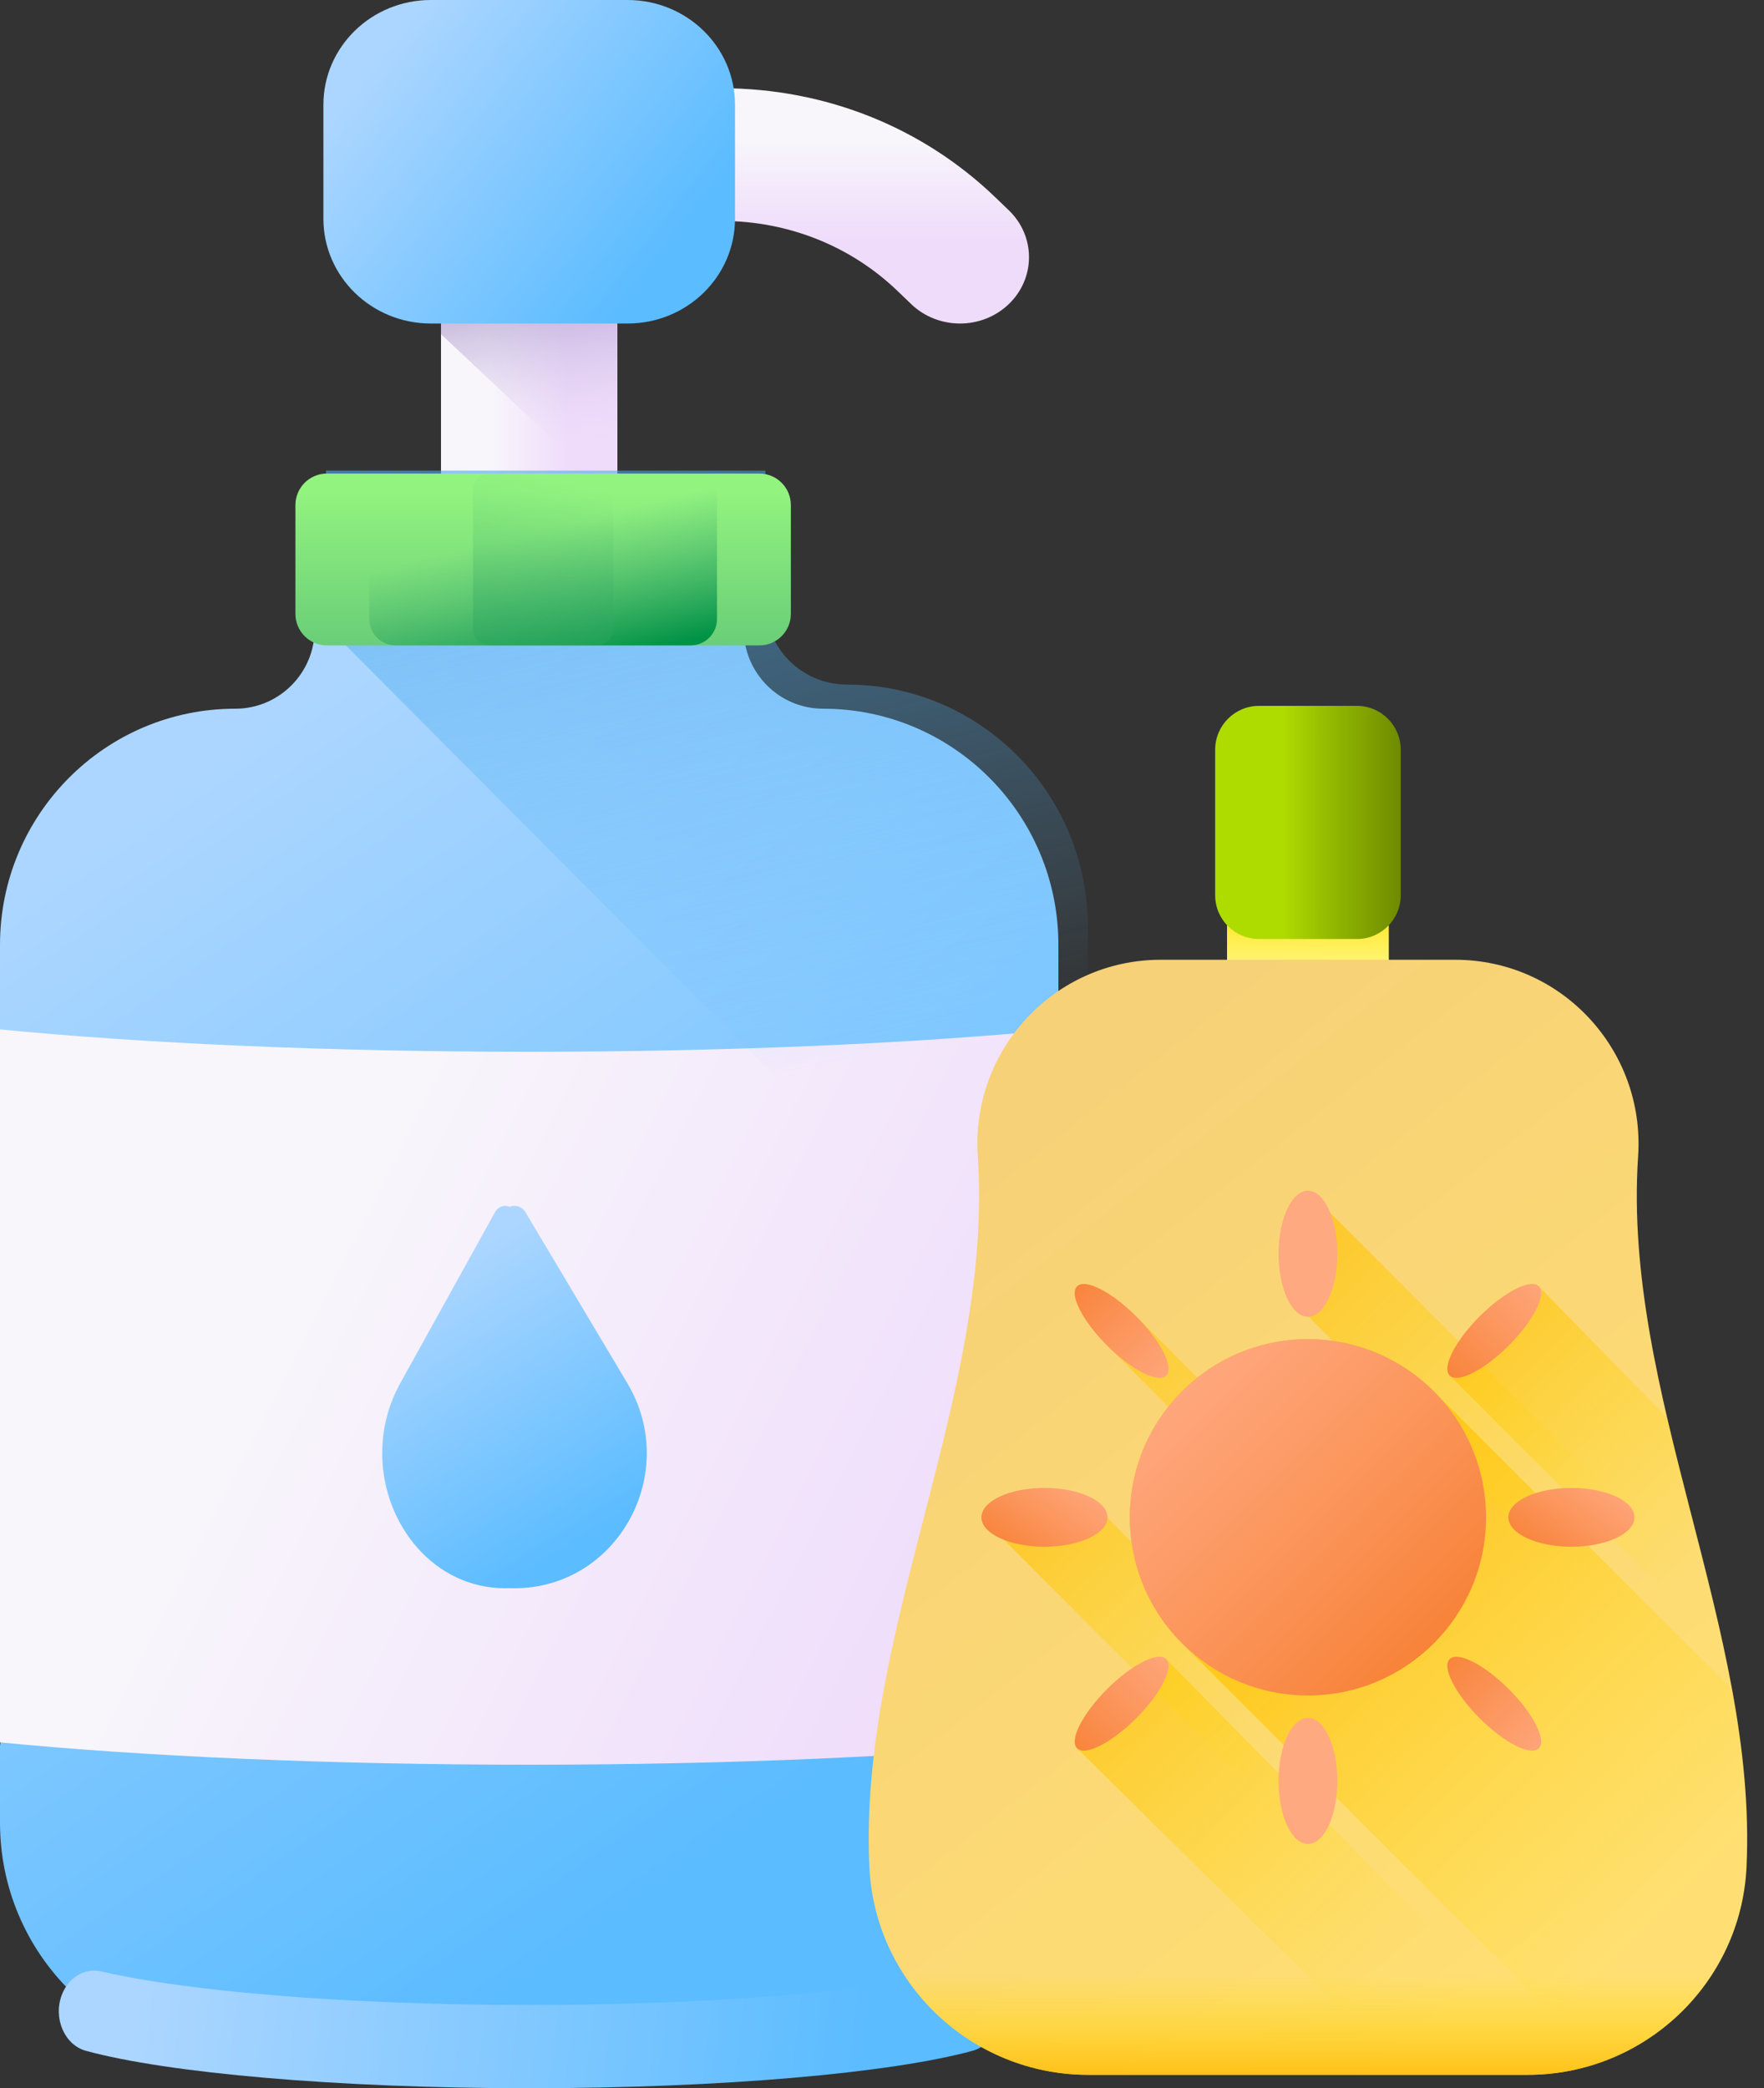 <?xml version="1.0" encoding="UTF-8"?>
<svg width="60px" height="71px" viewBox="0 0 60 71" version="1.1" xmlns="http://www.w3.org/2000/svg" xmlns:xlink="http://www.w3.org/1999/xlink">
    <rect x="0" y="0" width="60" height="71" fill="#333333" stroke="none"/>
    <title>3</title>
    <defs>
        <linearGradient x1="50.001%" y1="20.094%" x2="50.001%" y2="62.608%" id="linearGradient-1">
            <stop stop-color="#F8F6FB" offset="0%"></stop>
            <stop stop-color="#EFDCFB" offset="100%"></stop>
        </linearGradient>
        <linearGradient x1="27.952%" y1="50%" x2="71.549%" y2="50%" id="linearGradient-2">
            <stop stop-color="#F8F6FB" offset="0%"></stop>
            <stop stop-color="#EFDCFB" offset="100%"></stop>
        </linearGradient>
        <linearGradient x1="58.082%" y1="79.696%" x2="44.696%" y2="-36.168%" id="linearGradient-3">
            <stop stop-color="#EFDCFB" stop-opacity="0" offset="0%"></stop>
            <stop stop-color="#BAAAD6" stop-opacity="0.486" offset="48.56%"></stop>
            <stop stop-color="#8679B2" offset="100%"></stop>
        </linearGradient>
        <linearGradient x1="30.731%" y1="11.323%" x2="66.52%" y2="87.683%" id="linearGradient-4">
            <stop stop-color="#ACD6FF" offset="0%"></stop>
            <stop stop-color="#5BBCFF" offset="100%"></stop>
        </linearGradient>
        <linearGradient x1="8.237%" y1="49.396%" x2="85.806%" y2="50.589%" id="linearGradient-5">
            <stop stop-color="#ACD6FF" offset="0%"></stop>
            <stop stop-color="#5BBCFF" offset="100%"></stop>
        </linearGradient>
        <linearGradient x1="24.635%" y1="40.238%" x2="98.386%" y2="66.491%" id="linearGradient-6">
            <stop stop-color="#F8F6FB" offset="0%"></stop>
            <stop stop-color="#EFDCFB" offset="100%"></stop>
        </linearGradient>
        <linearGradient x1="57.263%" y1="67.468%" x2="32.827%" y2="-52.694%" id="linearGradient-7">
            <stop stop-color="#5BBCFF" stop-opacity="0" offset="0%"></stop>
            <stop stop-color="#409BDA" offset="100%"></stop>
        </linearGradient>
        <linearGradient x1="50%" y1="10.476%" x2="50%" y2="167.906%" id="linearGradient-8">
            <stop stop-color="#92F37F" offset="0%"></stop>
            <stop stop-color="#4AB272" offset="100%"></stop>
        </linearGradient>
        <linearGradient x1="42.935%" y1="36.021%" x2="77.626%" y2="104.655%" id="linearGradient-9">
            <stop stop-color="#4AB272" stop-opacity="0" offset="0%"></stop>
            <stop stop-color="#009245" offset="100%"></stop>
        </linearGradient>
        <linearGradient x1="59.434%" y1="3.757%" x2="13.114%" y2="230.801%" id="linearGradient-10">
            <stop stop-color="#4AB272" stop-opacity="0" offset="0%"></stop>
            <stop stop-color="#009245" offset="100%"></stop>
        </linearGradient>
        <linearGradient x1="8.237%" y1="26.123%" x2="85.806%" y2="73.264%" id="linearGradient-11">
            <stop stop-color="#ACD6FF" offset="0%"></stop>
            <stop stop-color="#5BBCFF" offset="100%"></stop>
        </linearGradient>
        <linearGradient x1="29.983%" y1="11.323%" x2="67.161%" y2="87.683%" id="linearGradient-12">
            <stop stop-color="#ACD6FF" offset="0%"></stop>
            <stop stop-color="#5BBCFF" offset="100%"></stop>
        </linearGradient>
        <linearGradient x1="49.991%" y1="147.624%" x2="49.991%" y2="-21.049%" id="linearGradient-13">
            <stop stop-color="#FEFFB3" offset="0%"></stop>
            <stop stop-color="#FEFDA7" offset="11.8%"></stop>
            <stop stop-color="#FEF785" offset="33.3%"></stop>
            <stop stop-color="#FFEE50" offset="62.2%"></stop>
            <stop stop-color="#FFE107" offset="97.1%"></stop>
            <stop stop-color="#FFE000" offset="100%"></stop>
        </linearGradient>
        <linearGradient x1="24.06%" y1="11.323%" x2="74.466%" y2="91.211%" id="linearGradient-14">
            <stop stop-color="#F7D177" offset="0%"></stop>
            <stop stop-color="#FFDF73" offset="100%"></stop>
        </linearGradient>
        <linearGradient x1="68.654%" y1="72.378%" x2="-41.071%" y2="-19.901%" id="linearGradient-15">
            <stop stop-color="#FFE000" stop-opacity="0" offset="0%"></stop>
            <stop stop-color="#FFAF00" offset="100%"></stop>
        </linearGradient>
        <linearGradient x1="44.764%" y1="43.788%" x2="-18.349%" y2="-20.462%" id="linearGradient-16">
            <stop stop-color="#FFE000" stop-opacity="0" offset="0%"></stop>
            <stop stop-color="#FFAF00" offset="100%"></stop>
        </linearGradient>
        <linearGradient x1="84.159%" y1="82.703%" x2="15.592%" y2="2.42%" id="linearGradient-17">
            <stop stop-color="#FFE000" stop-opacity="0" offset="0%"></stop>
            <stop stop-color="#FFAF00" offset="100%"></stop>
        </linearGradient>
        <linearGradient x1="60.868%" y1="61.796%" x2="-15.012%" y2="-31.699%" id="linearGradient-18">
            <stop stop-color="#FFE000" stop-opacity="0" offset="0%"></stop>
            <stop stop-color="#FFAF00" offset="100%"></stop>
        </linearGradient>
        <linearGradient x1="84.2%" y1="83.04%" x2="-12.741%" y2="-45.092%" id="linearGradient-19">
            <stop stop-color="#FFE000" stop-opacity="0" offset="0%"></stop>
            <stop stop-color="#FFAF00" offset="100%"></stop>
        </linearGradient>
        <linearGradient x1="45.496%" y1="45.374%" x2="-22.73%" y2="-14.71%" id="linearGradient-20">
            <stop stop-color="#FFE000" stop-opacity="0" offset="0%"></stop>
            <stop stop-color="#FFAF00" offset="100%"></stop>
        </linearGradient>
        <linearGradient x1="9.375%" y1="9.381%" x2="140.369%" y2="140.382%" id="linearGradient-21">
            <stop stop-color="#FFA981" offset="0%"></stop>
            <stop stop-color="#FB9459" offset="33.5%"></stop>
            <stop stop-color="#F26500" offset="100%"></stop>
        </linearGradient>
        <linearGradient x1="25.271%" y1="82.795%" x2="-114.475%" y2="268.062%" id="linearGradient-22">
            <stop stop-color="#FFA981" offset="0%"></stop>
            <stop stop-color="#FB9459" offset="33.5%"></stop>
            <stop stop-color="#F26500" offset="100%"></stop>
        </linearGradient>
        <linearGradient x1="25.268%" y1="82.787%" x2="-114.477%" y2="268.055%" id="linearGradient-23">
            <stop stop-color="#FFA981" offset="0%"></stop>
            <stop stop-color="#FB9459" offset="33.5%"></stop>
            <stop stop-color="#F26500" offset="100%"></stop>
        </linearGradient>
        <linearGradient x1="104.578%" y1="-4.579%" x2="-71.49%" y2="171.492%" id="linearGradient-24">
            <stop stop-color="#FFA981" offset="0%"></stop>
            <stop stop-color="#FB9459" offset="33.5%"></stop>
            <stop stop-color="#F26500" offset="100%"></stop>
        </linearGradient>
        <linearGradient x1="104.591%" y1="-4.595%" x2="-71.476%" y2="171.476%" id="linearGradient-25">
            <stop stop-color="#FFA981" offset="0%"></stop>
            <stop stop-color="#FB9459" offset="33.5%"></stop>
            <stop stop-color="#F26500" offset="100%"></stop>
        </linearGradient>
        <linearGradient x1="107.433%" y1="12.522%" x2="-77.835%" y2="133.398%" id="linearGradient-26">
            <stop stop-color="#FFA981" offset="0%"></stop>
            <stop stop-color="#FB9459" offset="33.5%"></stop>
            <stop stop-color="#F26500" offset="100%"></stop>
        </linearGradient>
        <linearGradient x1="107.441%" y1="12.522%" x2="-77.826%" y2="133.398%" id="linearGradient-27">
            <stop stop-color="#FFA981" offset="0%"></stop>
            <stop stop-color="#FB9459" offset="33.5%"></stop>
            <stop stop-color="#F26500" offset="100%"></stop>
        </linearGradient>
        <linearGradient x1="104.584%" y1="104.612%" x2="-71.49%" y2="-71.462%" id="linearGradient-28">
            <stop stop-color="#FFA981" offset="0%"></stop>
            <stop stop-color="#FB9459" offset="33.5%"></stop>
            <stop stop-color="#F26500" offset="100%"></stop>
        </linearGradient>
        <linearGradient x1="104.591%" y1="104.61%" x2="-71.481%" y2="-71.436%" id="linearGradient-29">
            <stop stop-color="#FFA981" offset="0%"></stop>
            <stop stop-color="#FB9459" offset="33.5%"></stop>
            <stop stop-color="#F26500" offset="100%"></stop>
        </linearGradient>
        <linearGradient x1="49.998%" y1="54.341%" x2="49.998%" y2="112.488%" id="linearGradient-30">
            <stop stop-color="#FFE000" stop-opacity="0" offset="0%"></stop>
            <stop stop-color="#FFAF00" offset="100%"></stop>
        </linearGradient>
        <linearGradient x1="36.071%" y1="50.012%" x2="126.953%" y2="50.012%" id="linearGradient-31">
            <stop stop-color="#AFDC00" offset="0%"></stop>
            <stop stop-color="#96BC00" offset="26%"></stop>
            <stop stop-color="#698400" offset="75.9%"></stop>
            <stop stop-color="#586E00" offset="100%"></stop>
        </linearGradient>
    </defs>
    <g id="Page-1" stroke="none" stroke-width="1" fill="none" fill-rule="evenodd">
        <g id="Grocery-Delivery-Landing-Page" transform="translate(-670, -1522)" fill-rule="nonzero">
            <g id="Quick-Search" transform="translate(0, 1314)">
                <g id="Icons-and-Text" transform="translate(139.5, 180)">
                    <g id="3_Personal-Care" transform="translate(497, 28)">
                        <g id="3" transform="translate(33.5, 0)">
                            <g id="Soap">
                                <path d="M14.688,3.661 C14.263,4.069 14,4.633 14,5.256 C14,6.502 15.051,7.512 16.347,7.512 L24.539,7.512 C26.804,7.512 28.934,8.36 30.536,9.9 L30.993,10.339 C31.91,11.22 33.396,11.22 34.313,10.339 C35.229,9.458 35.229,8.03 34.313,7.149 L33.855,6.709 C31.367,4.317 28.058,3 24.539,3 L16.347,3 C15.699,3 15.112,3.253 14.688,3.661 Z" id="Path" fill="url(#linearGradient-1)"></path>
                                <polygon id="Path" fill="url(#linearGradient-2)" points="15 10 21 10 21 18 15 18"></polygon>
                                <polygon id="Path" fill="url(#linearGradient-3)" points="21 10 15 10 15 11.363 21 17"></polygon>
                                <path d="M27.997,24.096 C26.505,24.096 25.296,22.883 25.296,21.386 L25.296,17 L10.704,17 L10.704,21.386 C10.704,22.883 9.495,24.096 8.003,24.096 C3.583,24.096 0,27.691 0,32.125 L0,35.2 L1.513,47.015 L0,59.37 L0,61.971 C0,66.405 3.583,70 8.003,70 L27.997,70 C32.417,70 36,66.405 36,61.971 L36,59.37 L34.212,47.376 L36,35.2 L36,32.125 C36,27.691 32.417,24.096 27.997,24.096 Z" id="Path" fill="url(#linearGradient-4)"></path>
                                <path d="M18,68.169 C11.845,68.169 6.379,67.713 3.442,67.028 C2.888,66.899 2.331,67.23 2.103,67.824 C1.8,68.614 2.192,69.528 2.922,69.728 C5.699,70.485 11.461,71 18,71 C24.539,71 30.301,70.485 33.078,69.728 C33.808,69.528 34.2,68.614 33.897,67.824 C33.669,67.23 33.112,66.899 32.558,67.028 C29.621,67.713 24.155,68.169 18,68.169 L18,68.169 Z" id="Path" fill="url(#linearGradient-5)"></path>
                                <path d="M0,59.24 C4.852,59.714 11.135,60 18,60 C24.865,60 31.148,59.714 36,59.24 L36,35 C31.148,35.474 24.865,35.76 18,35.76 C11.135,35.76 4.852,35.474 0,35 L0,59.24 Z" id="Path" fill="url(#linearGradient-6)"></path>
                                <path d="M28.802,23.275 C27.273,23.275 26.034,22.032 26.034,20.497 L26.034,16 L11.087,16 L11.087,20.497 C11.087,20.732 11.055,20.959 11,21.177 L36.718,47 L37,34.66 L37,31.507 C37,26.961 33.33,23.275 28.802,23.275 L28.802,23.275 Z" id="Path" fill="url(#linearGradient-7)"></path>
                                <g id="Group" transform="translate(10, 16)">
                                    <path d="M15.829,5.944 L1.119,5.944 C0.527,5.944 0.048,5.463 0.048,4.871 L0.048,1.174 C0.048,0.581 0.527,0.101 1.119,0.101 L15.829,0.101 C16.421,0.101 16.9,0.581 16.9,1.174 L16.9,4.871 C16.9,5.463 16.421,5.944 15.829,5.944 L15.829,5.944 Z" id="Path" fill="url(#linearGradient-8)"></path>
                                    <path d="M13.491,5.944 L3.458,5.944 C2.962,5.944 2.56,5.541 2.56,5.045 L2.56,1 C2.56,0.504 2.962,0.101 3.458,0.101 L13.491,0.101 C13.986,0.101 14.388,0.504 14.388,1 L14.388,5.045 C14.388,5.541 13.986,5.944 13.491,5.944 Z" id="Path" fill="url(#linearGradient-9)"></path>
                                    <path d="M6.657,5.944 L10.291,5.944 C10.606,5.944 10.861,5.688 10.861,5.373 L10.861,0.672 C10.861,0.357 10.606,0.101 10.291,0.101 L6.657,0.101 C6.342,0.101 6.087,0.357 6.087,0.672 L6.087,5.373 C6.087,5.688 6.342,5.944 6.657,5.944 Z" id="Path" fill="url(#linearGradient-10)"></path>
                                </g>
                                <path d="M21.345,11 L14.655,11 C12.636,11 11,9.405 11,7.437 L11,3.563 C11,1.595 12.636,0 14.655,0 L21.345,0 C23.364,0 25,1.595 25,3.563 L25,7.437 C25,9.405 23.364,11 21.345,11 Z" id="Path" fill="url(#linearGradient-11)"></path>
                                <path d="M17.183,54 C14.777,54 13.055,51.866 13.001,49.518 C12.998,49.385 13.001,49.252 13.009,49.118 C13.049,48.414 13.243,47.701 13.615,47.029 L13.615,47.029 L16.838,41.213 C16.948,41.016 17.162,40.955 17.336,41.033 C17.522,40.955 17.753,41.015 17.871,41.213 L17.871,41.213 L21.338,47.029 C23.16,50.086 21.005,54 17.5,54 C17.435,54 17.371,53.999 17.307,53.996 Z" id="Combined-Shape" fill="url(#linearGradient-12)"></path>
                            </g>
                            <g id="Cream" transform="translate(29.488, 24)">
                                <rect id="Rectangle" fill="url(#linearGradient-13)" x="12.248" y="6.953" width="5.502" height="2.389"></rect>
                                <path d="M26.23,15.312 C26.472,11.701 23.625,8.632 20.006,8.632 C16.669,8.632 13.331,8.632 9.994,8.632 C6.375,8.632 3.527,11.701 3.77,15.312 C4.313,23.384 -0.3,31.411 0.083,39.482 C0.27,43.443 3.565,46.545 7.53,46.545 C12.51,46.545 17.49,46.545 22.47,46.545 C26.435,46.545 29.73,43.443 29.917,39.482 C30.299,31.411 25.687,23.384 26.23,15.312 Z" id="Path" fill="url(#linearGradient-14)"></path>
                                <path d="M23.969,46.394 C23.603,46.469 23.225,46.518 22.841,46.536 L22.84,46.536 C22.718,46.542 22.594,46.545 22.47,46.545 L18.398,46.545 L7.147,35.442 C6.874,35.169 7.331,34.268 8.168,33.431 C8.455,33.144 8.749,32.901 9.024,32.719 C9.55,32.366 10,32.231 10.178,32.411 L23.969,46.394 Z" id="Path" fill="url(#linearGradient-15)"></path>
                                <path d="M29.624,41.224 C29.48,41.713 29.287,42.18 29.048,42.62 L10.25,23.829 L8.168,21.747 C7.331,20.91 6.874,20.009 7.147,19.736 C7.42,19.463 8.321,19.92 9.158,20.757 L11.241,22.84 L29.624,41.224 Z" id="Path" fill="url(#linearGradient-16)"></path>
                                <path d="M29.917,39.481 C29.889,40.085 29.788,40.669 29.624,41.224 C29.48,41.713 29.287,42.18 29.048,42.62 C28.392,43.842 27.402,44.856 26.204,45.547 C25.814,45.773 25.4,45.964 24.969,46.117 L10.716,31.873 C9.748,30.904 9.176,29.688 9.001,28.428 C8.778,26.829 9.195,25.158 10.25,23.829 C10.394,23.648 10.549,23.473 10.716,23.305 C10.885,23.137 11.059,22.981 11.241,22.839 C12.571,21.783 14.243,21.367 15.843,21.59 C17.101,21.765 18.316,22.338 19.284,23.305 L29.43,33.452 C29.556,34.14 29.665,34.829 29.748,35.517 C29.908,36.837 29.98,38.159 29.917,39.481 Z" id="Path" fill="url(#linearGradient-17)"></path>
                                <path d="M29.748,35.517 L15.843,21.59 L15.022,20.768 C15.014,20.768 15.007,20.77 15,20.77 C14.613,20.77 14.3,19.811 14.3,18.627 C14.3,17.443 14.613,16.483 15,16.483 L20.133,21.607 L28.719,30.179 C28.874,30.822 29.024,31.465 29.162,32.107 C29.257,32.555 29.347,33.003 29.43,33.452 C29.556,34.14 29.664,34.829 29.748,35.517 Z" id="Path" fill="url(#linearGradient-18)"></path>
                                <path d="M29.162,32.107 L19.822,22.767 C19.641,22.588 19.778,22.135 20.133,21.607 C20.315,21.335 20.557,21.042 20.842,20.757 C21.679,19.92 22.58,19.463 22.853,19.736 L27.217,24.203 C27.681,26.196 28.233,28.187 28.719,30.179 C28.874,30.821 29.024,31.465 29.162,32.107 Z" id="Path" fill="url(#linearGradient-19)"></path>
                                <path d="M26.204,45.547 C25.814,45.773 25.4,45.964 24.969,46.117 C24.646,46.231 24.311,46.325 23.969,46.394 C23.603,46.469 23.225,46.517 22.841,46.536 L22.84,46.536 L9.024,32.719 L3.894,27.589 C3.894,27.202 4.854,26.889 6.038,26.889 C7.222,26.889 8.181,27.202 8.181,27.589 C8.181,27.596 8.179,27.603 8.179,27.611 L9.001,28.428 L26.204,45.547 Z" id="Path" fill="url(#linearGradient-20)"></path>
                                <circle id="Oval" fill="url(#linearGradient-21)" cx="15" cy="27.589" r="6.058"></circle>
                                <ellipse id="Oval" fill="url(#linearGradient-22)" cx="15" cy="18.627" rx="1" ry="2.144"></ellipse>
                                <ellipse id="Oval" fill="url(#linearGradient-23)" cx="15" cy="36.551" rx="1" ry="2.144"></ellipse>
                                <path d="M21.832,21.747 C20.995,22.584 20.094,23.041 19.821,22.768 C19.548,22.494 20.005,21.594 20.842,20.757 C21.679,19.92 22.58,19.462 22.853,19.736 C23.126,20.009 22.669,20.91 21.832,21.747 Z" id="Path" fill="url(#linearGradient-24)"></path>
                                <path d="M9.158,34.421 C8.321,35.258 7.42,35.715 7.147,35.442 C6.874,35.169 7.331,34.268 8.168,33.431 C9.005,32.594 9.905,32.137 10.179,32.41 C10.452,32.684 9.995,33.584 9.158,34.421 Z" id="Path" fill="url(#linearGradient-25)"></path>
                                <ellipse id="Oval" fill="url(#linearGradient-26)" cx="23.962" cy="27.589" rx="2.144" ry="1"></ellipse>
                                <ellipse id="Oval" fill="url(#linearGradient-27)" cx="6.038" cy="27.589" rx="2.144" ry="1"></ellipse>
                                <path d="M20.842,34.421 C20.005,33.584 19.548,32.684 19.821,32.41 C20.095,32.137 20.995,32.594 21.832,33.431 C22.669,34.268 23.126,35.169 22.853,35.442 C22.58,35.715 21.679,35.258 20.842,34.421 Z" id="Path" fill="url(#linearGradient-28)"></path>
                                <path d="M8.168,21.747 C7.331,20.91 6.873,20.009 7.147,19.736 C7.42,19.463 8.321,19.92 9.158,20.757 C9.995,21.594 10.452,22.495 10.179,22.768 C9.905,23.041 9.005,22.584 8.168,21.747 Z" id="Path" fill="url(#linearGradient-29)"></path>
                                <path d="M0.066,38.996 C0.07,39.158 0.075,39.32 0.083,39.482 C0.27,43.443 3.565,46.545 7.53,46.545 C12.51,46.545 17.49,46.545 22.47,46.545 C26.435,46.545 29.73,43.443 29.917,39.482 C29.925,39.32 29.93,39.158 29.934,38.996 L0.066,38.996 L0.066,38.996 Z" id="Path" fill="url(#linearGradient-30)"></path>
                                <path d="M16.665,7.927 L13.335,7.927 C12.511,7.927 11.844,7.26 11.844,6.436 L11.844,1.491 C11.844,0.668 12.511,0 13.335,0 L16.665,0 C17.489,0 18.156,0.668 18.156,1.491 L18.156,6.436 C18.156,7.26 17.489,7.927 16.665,7.927 Z" id="Path" fill="url(#linearGradient-31)"></path>
                            </g>
                        </g>
                    </g>
                </g>
            </g>
        </g>
    </g>
</svg>